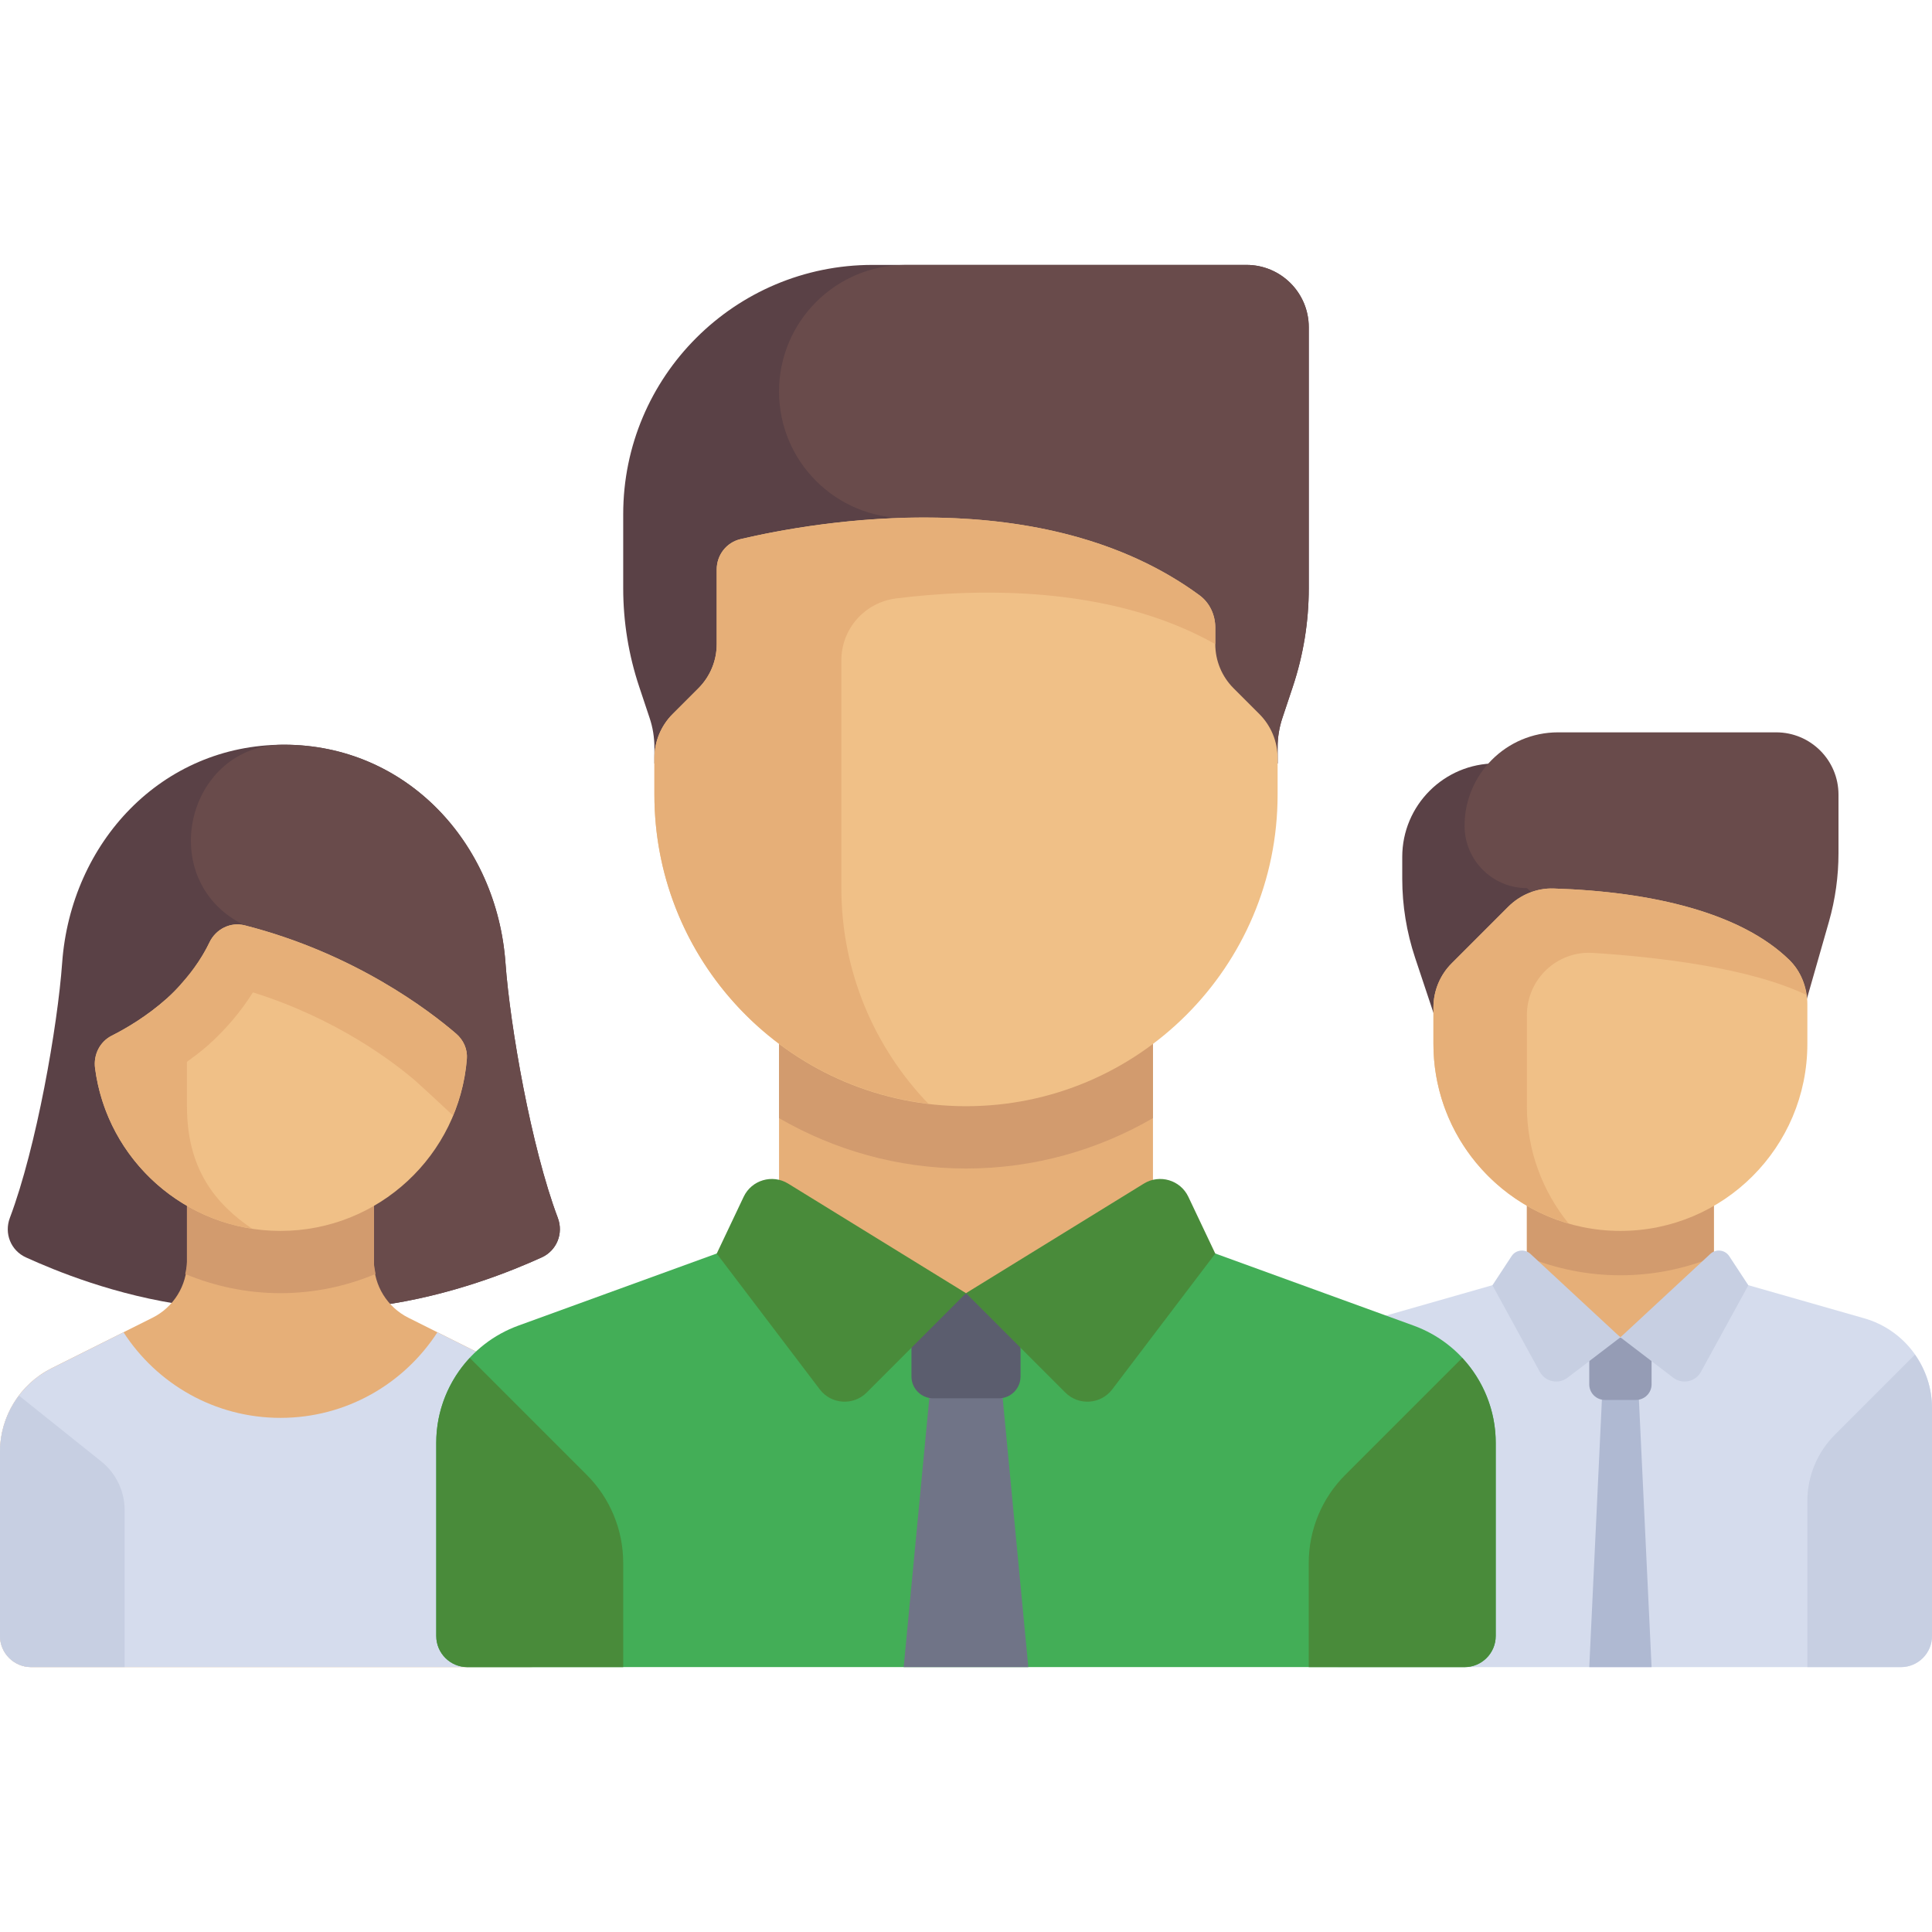 <svg width="35" height="35" viewBox="0 0 35 35" fill="none" xmlns="http://www.w3.org/2000/svg">
<path d="M25.403 15.524V15.92C25.403 16.405 25.482 16.887 25.635 17.348L26.532 20.04H28.226V13.83H27.097C26.162 13.83 25.403 14.588 25.403 15.524Z" fill="#5A4146"/>
<path d="M33.133 16.697L32.177 20.041L27.661 16.089C27.038 16.089 26.532 15.584 26.532 14.96C26.532 14.025 27.291 13.267 28.226 13.267H32.177C32.801 13.267 33.306 13.772 33.306 14.396V15.457C33.306 15.876 33.248 16.294 33.133 16.697Z" fill="#694B4B"/>
<path d="M31.048 21.734H27.661V24.233H31.048V21.734Z" fill="#E6AF78"/>
<path d="M27.661 22.77C28.185 22.983 28.756 23.103 29.355 23.103C29.954 23.103 30.525 22.983 31.048 22.77V21.733H27.661V22.77Z" fill="#D29B6E"/>
<path d="M33.771 23.882L31.048 23.104L29.355 24.227L27.661 23.104L24.938 23.882C24.211 24.089 23.709 24.754 23.709 25.51V29.637C23.709 29.949 23.962 30.202 24.274 30.202H34.435C34.747 30.202 35 29.949 35 29.637V25.51C35 24.754 34.498 24.089 33.771 23.882Z" fill="#D5DCED"/>
<path d="M29.92 30.202H28.791L29.073 24.232H29.637L29.92 30.202Z" fill="#AFB9D2"/>
<path d="M29.355 22.299C27.484 22.299 25.968 20.782 25.968 18.911V18.25C25.968 17.951 26.087 17.663 26.298 17.452L27.322 16.428C27.539 16.211 27.835 16.087 28.142 16.096C29.946 16.153 31.544 16.54 32.417 17.392C32.63 17.601 32.742 17.893 32.742 18.192V18.911C32.742 20.782 31.226 22.299 29.355 22.299Z" fill="#F0C087"/>
<path d="M27.661 18.39C27.661 17.739 28.208 17.221 28.858 17.263C29.998 17.335 31.689 17.526 32.726 18.025C32.692 17.787 32.59 17.562 32.417 17.392C31.544 16.54 29.946 16.153 28.142 16.096L28.142 16.096C27.835 16.087 27.539 16.211 27.322 16.428L26.299 17.452C26.087 17.663 25.968 17.951 25.968 18.25V18.911C25.968 20.456 27.003 21.756 28.416 22.164C27.946 21.583 27.661 20.846 27.661 20.04L27.661 18.39Z" fill="#E6AF78"/>
<path d="M32.742 27.192C32.742 26.742 32.921 26.312 33.238 25.994L34.691 24.541C34.886 24.819 35 25.153 35 25.51V29.637C35 29.949 34.748 30.201 34.436 30.201H32.742V27.192Z" fill="#C7CFE2"/>
<path d="M29.637 25.361H29.073C28.917 25.361 28.791 25.235 28.791 25.079V24.232H29.92V25.079C29.92 25.235 29.793 25.361 29.637 25.361Z" fill="#959CB5"/>
<path d="M29.355 24.227L28.398 24.958C28.233 25.084 27.995 25.034 27.895 24.852L27.037 23.284L27.383 22.757C27.459 22.64 27.622 22.62 27.725 22.715L29.355 24.227Z" fill="#C7CFE2"/>
<path d="M29.355 24.227L30.312 24.958C30.477 25.084 30.715 25.034 30.814 24.852L31.673 23.284L31.327 22.757C31.251 22.64 31.087 22.62 30.985 22.715L29.355 24.227Z" fill="#C7CFE2"/>
<path d="M10.105 22.062C9.623 20.784 9.24 18.587 9.157 17.443C9 15.266 7.359 13.491 5.142 13.491C2.924 13.491 1.284 15.266 1.126 17.443C1.044 18.587 0.661 20.784 0.179 22.062C0.072 22.344 0.195 22.655 0.472 22.78C0.989 23.015 2.092 23.474 3.421 23.652H6.863C8.186 23.473 9.296 23.014 9.811 22.78C10.088 22.655 10.211 22.344 10.105 22.062Z" fill="#5A4146"/>
<path d="M9.811 22.78C10.088 22.655 10.211 22.344 10.105 22.062C9.622 20.784 9.24 18.587 9.157 17.443C9 15.266 7.359 13.491 5.142 13.491C5.136 13.491 5.131 13.491 5.125 13.491C3.423 13.498 2.822 15.819 4.287 16.685C4.375 16.737 4.431 16.762 4.431 16.762L5.714 23.652H6.863C8.186 23.473 9.296 23.014 9.811 22.78Z" fill="#694B4B"/>
<path d="M9.225 24.786L7.398 23.872C7.016 23.681 6.774 23.29 6.774 22.863L6.774 21.169H3.387V22.863C3.387 23.29 3.145 23.681 2.763 23.872L0.936 24.786C0.362 25.073 0 25.659 0 26.3V29.637C0 29.948 0.253 30.201 0.565 30.201H9.597C9.909 30.201 10.161 29.948 10.161 29.637V26.3C10.161 25.659 9.799 25.073 9.225 24.786Z" fill="#E6AF78"/>
<path d="M5.081 23.427C5.688 23.427 6.271 23.302 6.804 23.079C6.79 23.008 6.774 22.937 6.774 22.863L6.774 21.169H3.387V22.863C3.387 22.937 3.371 23.008 3.356 23.08C3.891 23.302 4.472 23.427 5.081 23.427Z" fill="#D29B6E"/>
<path d="M9.225 24.787L7.924 24.136C7.32 25.068 6.274 25.686 5.081 25.686C3.888 25.686 2.841 25.068 2.238 24.136L0.936 24.787C0.362 25.073 0 25.66 0 26.301V29.637C0 29.949 0.253 30.202 0.565 30.202H9.597C9.909 30.202 10.161 29.949 10.161 29.637V26.301C10.161 25.66 9.799 25.073 9.225 24.787Z" fill="#D5DCED"/>
<path d="M5.081 22.299C3.359 22.299 1.937 21.014 1.722 19.35C1.691 19.109 1.807 18.873 2.023 18.763C2.283 18.632 2.661 18.411 3.023 18.088C3.425 17.729 3.662 17.35 3.795 17.072C3.91 16.832 4.174 16.697 4.432 16.763C6.419 17.27 7.772 18.304 8.263 18.726C8.395 18.839 8.471 19.006 8.458 19.18C8.321 20.925 6.861 22.299 5.081 22.299Z" fill="#F0C087"/>
<path d="M8.263 18.726C7.772 18.304 6.419 17.27 4.431 16.763C4.174 16.697 3.91 16.832 3.795 17.072C3.694 17.283 3.527 17.551 3.279 17.825C3.279 17.826 3.279 17.826 3.279 17.827C3.202 17.914 3.12 18.001 3.023 18.088C2.661 18.411 2.283 18.632 2.023 18.763C1.806 18.873 1.691 19.109 1.722 19.35C1.915 20.844 3.084 22.033 4.567 22.26C3.891 21.8 3.387 21.168 3.387 20.041V19.236C3.515 19.141 3.645 19.047 3.774 18.931C4.088 18.651 4.362 18.327 4.582 17.978C6.102 18.453 7.133 19.243 7.524 19.579C7.631 19.673 7.896 19.918 8.207 20.209C8.341 19.887 8.429 19.543 8.457 19.18C8.471 19.006 8.395 18.839 8.263 18.726Z" fill="#E6AF78"/>
<path d="M0.344 25.283C0.127 25.572 0 25.926 0 26.301V29.637C0 29.949 0.253 30.201 0.565 30.201H2.258V27.357C2.258 27.014 2.102 26.69 1.834 26.475L0.344 25.283Z" fill="#C7CFE2"/>
<path d="M25.61 24.015L20.887 22.298L17.5 23.427L14.113 22.298L9.39 24.015C8.497 24.34 7.903 25.188 7.903 26.138V29.637C7.903 29.948 8.156 30.201 8.468 30.201H26.532C26.844 30.201 27.097 29.948 27.097 29.637V26.138C27.097 25.188 26.503 24.34 25.61 24.015Z" fill="#43AE57"/>
<path d="M16.909 24.557L16.371 30.202H18.629L18.091 24.557H16.909Z" fill="#707487"/>
<path d="M18.093 25.332H16.907C16.689 25.332 16.512 25.155 16.512 24.937V23.428H18.488V24.937C18.488 25.155 18.311 25.332 18.093 25.332Z" fill="#5B5D6E"/>
<path d="M26.489 24.6C26.87 25.009 27.096 25.554 27.096 26.138V29.637C27.096 29.949 26.844 30.202 26.532 30.202H23.709V28.314C23.709 27.715 23.947 27.141 24.371 26.718L26.489 24.6Z" fill="#498B3A"/>
<path d="M23.71 10.657V5.928C23.71 5.304 23.204 4.799 22.581 4.799H15.807C13.312 4.799 11.29 6.821 11.29 9.315V10.657C11.29 11.264 11.388 11.867 11.58 12.442L11.768 13.006C11.826 13.178 11.855 13.359 11.855 13.541V13.831H23.145V13.541C23.145 13.359 23.175 13.178 23.232 13.006L23.42 12.442C23.612 11.866 23.71 11.264 23.71 10.657Z" fill="#5A4146"/>
<path d="M14.113 7.092C14.113 8.359 15.14 9.385 16.406 9.385H16.724L16.877 13.831H23.145V13.541C23.145 13.359 23.174 13.178 23.232 13.006L23.42 12.442C23.612 11.866 23.709 11.264 23.709 10.657V5.928C23.709 5.304 23.204 4.799 22.581 4.799H16.406C15.14 4.799 14.113 5.826 14.113 7.092Z" fill="#694B4B"/>
<path d="M20.887 18.347H14.113V23.427H20.887V18.347Z" fill="#E6AF78"/>
<path d="M14.113 20.256C15.11 20.833 16.265 21.169 17.5 21.169C18.735 21.169 19.89 20.833 20.887 20.256V18.347H14.113L14.113 20.256Z" fill="#D29B6E"/>
<path d="M17.5 23.427L15.7 25.228C15.457 25.47 15.058 25.442 14.851 25.17L12.984 22.71L13.472 21.681C13.616 21.377 13.992 21.266 14.278 21.442L17.5 23.427Z" fill="#498B3A"/>
<path d="M17.5 23.427L19.3 25.228C19.542 25.47 19.942 25.442 20.149 25.17L22.016 22.71L21.528 21.681C21.384 21.377 21.008 21.266 20.722 21.442L17.5 23.427Z" fill="#498B3A"/>
<path d="M17.5 20.04C14.382 20.04 11.855 17.513 11.855 14.395V13.734C11.855 13.434 11.974 13.147 12.186 12.935L12.653 12.468C12.865 12.256 12.984 11.969 12.984 11.669V10.316C12.984 10.055 13.159 9.827 13.414 9.767C14.749 9.452 18.904 8.705 21.731 10.785C21.915 10.92 22.016 11.141 22.016 11.369V11.669C22.016 11.969 22.135 12.256 22.347 12.468L22.814 12.935C23.026 13.147 23.145 13.434 23.145 13.734V14.395C23.145 17.513 20.618 20.04 17.5 20.04Z" fill="#F0C087"/>
<path d="M21.731 10.785C19.743 9.322 17.101 9.259 15.242 9.459C14.458 9.543 13.81 9.674 13.414 9.767C13.16 9.828 12.984 10.055 12.984 10.316V11.669C12.984 11.969 12.865 12.256 12.653 12.468L12.186 12.935C11.974 13.147 11.855 13.434 11.855 13.734V14.395C11.855 17.281 14.023 19.658 16.818 19.995C15.844 18.981 15.242 17.606 15.242 16.089V11.962C15.242 11.39 15.668 10.912 16.235 10.841C17.59 10.671 20.071 10.569 22.016 11.669V11.369C22.016 11.142 21.915 10.92 21.731 10.785Z" fill="#E6AF78"/>
<path d="M8.511 24.6C8.13 25.009 7.903 25.554 7.903 26.138V29.637C7.903 29.949 8.156 30.202 8.468 30.202H11.29V28.314C11.29 27.715 11.053 27.141 10.629 26.718L8.511 24.6Z" fill="#498B3A"/>
</svg>
